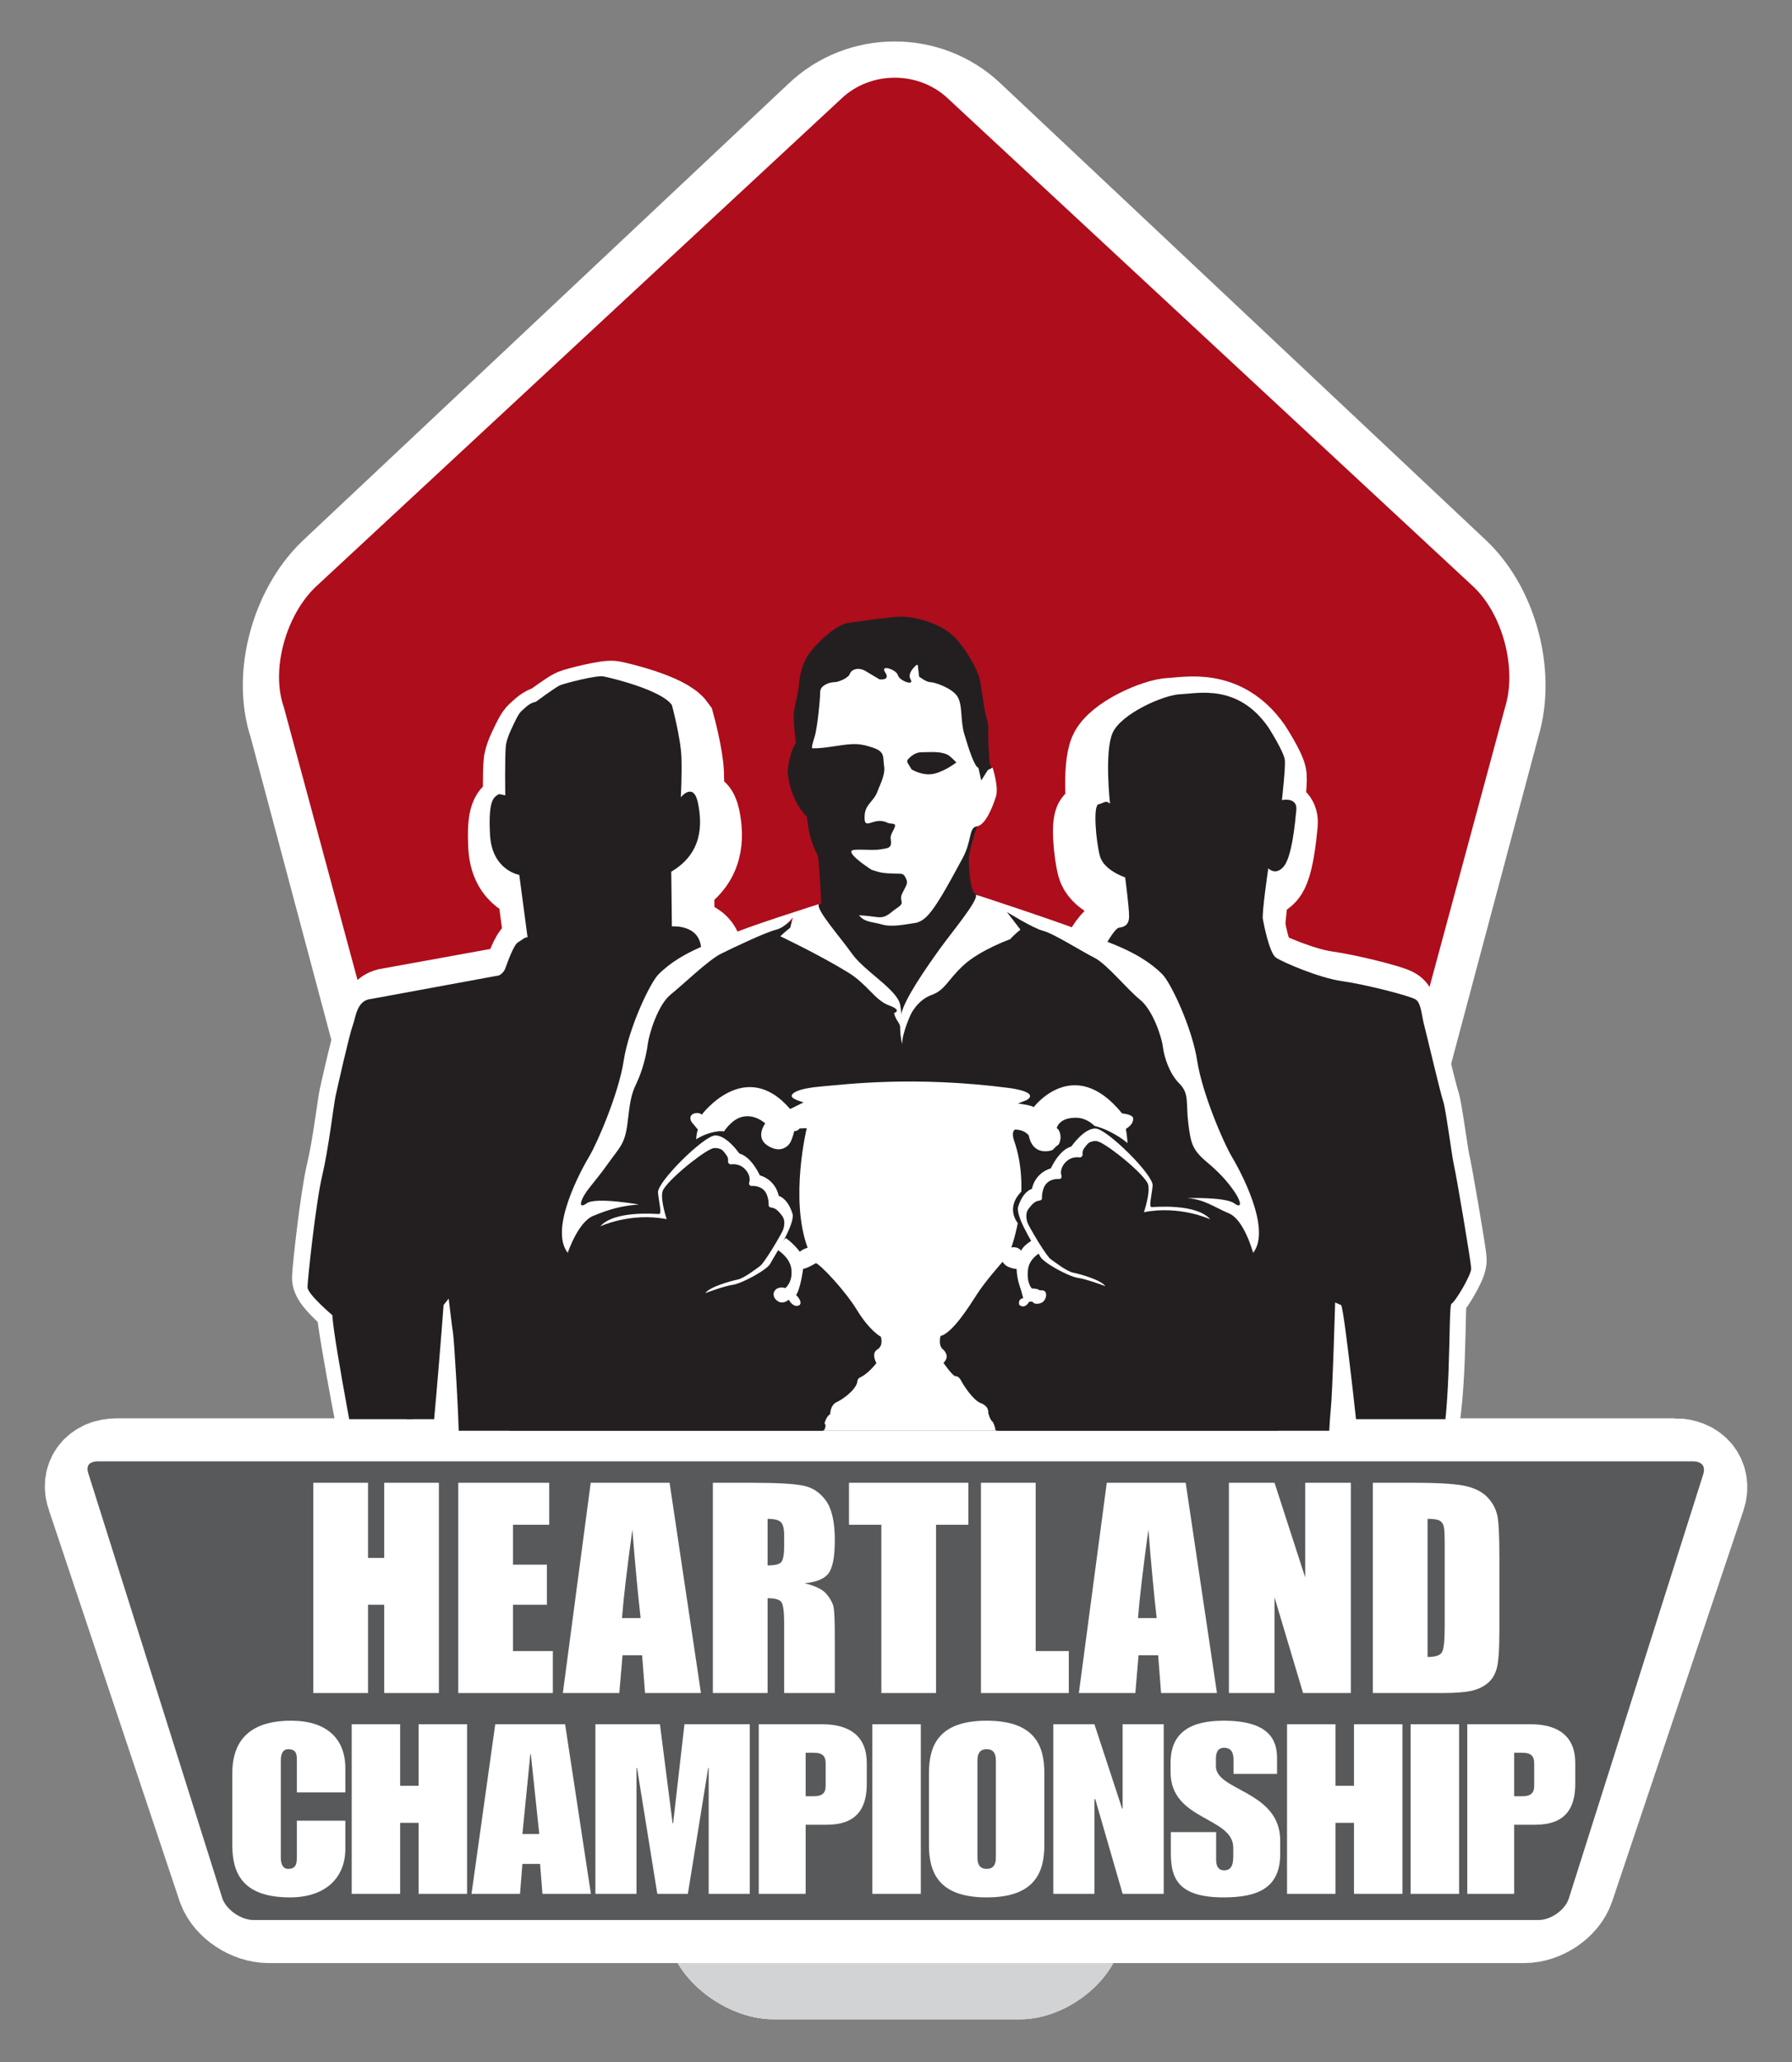<?xml version="1.0" encoding="UTF-8" standalone="no"?>
<!-- Created with Inkscape (http://www.inkscape.org/) -->
<!DOCTYPE svg PUBLIC "-//W3C//DTD SVG 1.1//EN" "http://www.w3.org/Graphics/SVG/1.1/DTD/svg11.dtd">
<svg
   xmlns:svg="http://www.w3.org/2000/svg"
   xmlns="http://www.w3.org/2000/svg"
   version="1.1"
   width="400"
   height="460"
   id="svg3676"
   xml:space="preserve"><rect width="100%" height="100%" fill="#808080" stroke="none"/><defs
     id="defs3680"><clipPath
       id="clipPath3900-7"><path
         d="m 102.908,730.852 0,-0.458 -35.506,0 0,0.458 -6.883,0 0,32.694 48.791,0 0,-32.694 -6.402,0"
         id="path3902-9" /></clipPath></defs><g
     transform="matrix(1.25,0,0,-1.25,-92.279,1262.523)"
     id="g3686"><g
       transform="matrix(4.509,0,0,4.509,-150.108,-2538.662)"
       id="g3984"><path
         d="m 73.711,726.084 c -2.775,0 -4.135,1.33 -4.67,2.837 l -8.134,30.1 c -0.535,1.507 0.096,3.663 1.252,4.767 l 20.822,19.326 c 1.156,1.104 3.054,1.11 4.217,0.014 l 20.818,-19.329 c 1.164,-1.096 1.728,-3.242 1.254,-4.768 l -8.137,-30.107 c -0.475,-1.527 -2.171,-2.779 -3.769,-2.783 l -23.653,-0.057"
         id="path3808"
         style="fill:white;fill-opacity:1;fill-rule:nonzero;stroke:none" /><path
         d="m 74.572,727.929 c -2.565,0 -3.822,1.245 -4.316,2.656 l -7.519,28.181 c -0.494,1.411 0.089,3.429 1.158,4.462 l 19.244,18.094 c 1.069,1.033 2.823,1.039 3.898,0.013 l 19.241,-18.096 c 1.077,-1.027 1.597,-3.035 1.159,-4.465 l -7.521,-28.186 c -0.438,-1.43 -2.006,-2.601 -3.483,-2.606 l -21.861,-0.053 z"
         id="path3810"
         style="fill:none;stroke:white;stroke-width:6.559;stroke-linecap:butt;stroke-linejoin:miter;stroke-miterlimit:4;stroke-opacity:1;stroke-dasharray:none" /><path
         d="m 73.711,726.084 c -2.776,0 -4.135,1.33 -4.67,2.837 l -8.134,30.1 c -0.535,1.507 0.096,3.663 1.252,4.767 l 20.822,19.326 c 1.156,1.104 3.054,1.11 4.217,0.014 l 20.818,-19.329 c 1.163,-1.096 1.728,-3.242 1.254,-4.768 l -8.137,-30.107 c -0.475,-1.527 -2.171,-2.779 -3.769,-2.783 l -23.653,-0.057"
         id="path3812"
         style="fill:#ae0d1c;fill-opacity:1;fill-rule:nonzero;stroke:none" /><path
         d="m 76.256,709.829 c 0.566,-1.502 2.381,-2.731 4.033,-2.731 l 9.776,0 c 1.652,0 3.42,1.245 3.929,2.766"
         id="path3842"
         style="fill:white;fill-opacity:1;fill-rule:nonzero;stroke:none" /><path
         d="m 76.258,709.829 c 0.566,-1.502 2.38,-2.731 4.033,-2.731 l 9.775,0 c 1.653,0 3.422,1.245 3.928,2.766"
         id="path3846"
         style="fill:#d1d3d4;fill-opacity:1;fill-rule:nonzero;stroke:none" /><path
         d="m 115.989,728.982 -61.7,0 c -0.716,0 -1.113,-0.512 -0.882,-1.137 l 5.178,-15.485 c 0.23,-0.625 1.005,-1.136 1.721,-1.136 l 49.714,0 c 0.716,0 1.476,0.515 1.688,1.146 l 5.196,15.464 c 0.213,0.631 -0.199,1.148 -0.915,1.148 z"
         id="path3848"
         style="fill:none;stroke:white;stroke-width:3.804;stroke-linecap:butt;stroke-linejoin:miter;stroke-miterlimit:4;stroke-opacity:1;stroke-dasharray:none" /><path
         d="m 117.013,730.053 -63.775,0 c -0.74,0 -1.15,-0.572 -0.912,-1.273 l 5.352,-17.352 c 0.238,-0.701 1.04,-1.273 1.779,-1.273 l 51.388,0 c 0.739,0 1.524,0.577 1.743,1.284 l 5.372,17.329 c 0.22,0.706 -0.206,1.285 -0.947,1.285"
         id="path3850"
         style="fill:#58595b;fill-opacity:1;fill-rule:nonzero;stroke:none" /><path
         d="m 116.709,729.739 -63.167,0 c -0.732,0 -1.139,-0.554 -0.903,-1.233 l 5.302,-16.804 c 0.235,-0.679 1.029,-1.233 1.762,-1.233 l 50.896,0 c 0.732,0 1.51,0.558 1.727,1.243 l 5.321,16.782 c 0.218,0.685 -0.205,1.245 -0.938,1.245 z"
         id="path3852"
         style="fill:none;stroke:white;stroke-width:1.116;stroke-linecap:butt;stroke-linejoin:miter;stroke-miterlimit:4;stroke-opacity:1;stroke-dasharray:none" /><path
         d="m 58.863,716.838 c 0,1.062 0.47,2.078 2.328,2.078 1.408,0 2.149,-0.706 2.149,-1.89 l 0,-0.949 -1.92,0 0,1.25 c 0,0.225 0,0.461 -0.345,0.461 -0.218,0 -0.291,-0.207 -0.291,-0.442 l 0,-3.854 c 0,-0.235 0.073,-0.441 0.291,-0.441 0.345,0 0.345,0.252 0.345,0.545 l 0,1.362 1.92,0 0,-1.109 c 0,-1.185 -0.825,-1.927 -2.191,-1.927 -1.931,0 -2.286,1.015 -2.286,2.078 l 0,2.838"
         id="path3854"
         style="fill:white;fill-opacity:1;fill-rule:nonzero;stroke:none" /><path
         d="m 63.591,718.775 1.919,0 0,-2.435 0.731,0 0,2.435 1.919,0 0,-6.712 -1.919,0 0,2.81 -0.731,0 0,-2.81 -1.919,0 0,6.712"
         id="path3856"
         style="fill:white;fill-opacity:1;fill-rule:nonzero;stroke:none" /><path
         d="m 69.277,718.775 2.766,0 1.022,-6.712 -1.919,0 -0.094,1.184 -0.7,0 -0.094,-1.184 -1.921,0 0.94,6.712 z m 1.743,-4.344 -0.334,3.16 -0.02,0 -0.314,-3.16 0.668,0"
         id="path3858"
         style="fill:white;fill-opacity:1;fill-rule:nonzero;stroke:none" /><path
         d="m 73.243,718.775 2.556,0 0.501,-3.92 0.021,0 0.449,3.92 2.587,0 0,-6.712 -1.628,0 0,4.982 -0.02,0 -0.804,-4.982 -1.21,0 -0.803,4.982 -0.022,0 0,-4.982 -1.627,0 0,6.712"
         id="path3860"
         style="fill:white;fill-opacity:1;fill-rule:nonzero;stroke:none" /><path
         d="m 79.712,718.775 2.515,0 c 1.106,0 1.763,-0.49 1.763,-1.532 l 0,-0.828 c 0,-0.968 -0.396,-1.617 -1.586,-1.617 l -0.834,0 0,-2.735 -1.858,0 0,6.712 z m 1.858,-2.849 0.333,0 c 0.334,0 0.459,0.141 0.459,0.404 l 0,0.913 c 0,0.263 -0.125,0.404 -0.459,0.404 l -0.333,0 0,-1.721"
         id="path3862"
         style="fill:white;fill-opacity:1;fill-rule:nonzero;stroke:none" /><path
         d="m 84.209,712.063 1.921,0 0,6.712 -1.921,0 0,-6.712 z"
         id="path3864"
         style="fill:white;fill-opacity:1;fill-rule:nonzero;stroke:none" /><path
         d="m 86.453,716.838 c 0,1.062 0.355,2.078 2.285,2.078 1.93,0 2.285,-1.016 2.285,-2.078 l 0,-2.838 c 0,-1.063 -0.355,-2.078 -2.285,-2.078 -1.93,0 -2.285,1.015 -2.285,2.078 l 0,2.838 z m 1.92,-3.346 c 0,-0.235 0.073,-0.441 0.365,-0.441 0.292,0 0.365,0.206 0.365,0.441 l 0,3.854 c 0,0.235 -0.073,0.442 -0.365,0.442 -0.292,0 -0.365,-0.207 -0.365,-0.442 l 0,-3.854"
         id="path3866"
         style="fill:white;fill-opacity:1;fill-rule:nonzero;stroke:none" /><path
         d="m 91.378,718.775 1.628,0 1.096,-3.337 0.021,0 0,3.337 1.627,0 0,-6.712 -1.627,0 -1.085,3.75 -0.032,0 0,-3.75 -1.628,0 0,6.712"
         id="path3868"
         style="fill:white;fill-opacity:1;fill-rule:nonzero;stroke:none" /><path
         d="m 96.032,714.507 1.794,0 0,-1.082 c 0,-0.215 0.052,-0.432 0.324,-0.432 0.345,0 0.355,0.348 0.355,0.611 l 0,0.283 c 0,1.231 -2.483,1.071 -2.483,2.989 l 0,0.376 c 0,1.222 0.824,1.664 2.097,1.664 1.795,0 2.119,-0.752 2.119,-1.477 l 0,-0.629 -1.723,0 0,0.555 c 0,0.423 -0.208,0.479 -0.375,0.479 -0.188,0 -0.323,-0.104 -0.323,-0.441 l 0,-0.292 c 0,-0.977 2.547,-0.968 2.547,-2.941 l 0,-0.528 c 0,-1.364 -0.91,-1.72 -2.245,-1.72 -1.826,0 -2.087,0.79 -2.087,1.747 l 0,0.838"
         id="path3870"
         style="fill:white;fill-opacity:1;fill-rule:nonzero;stroke:none" /><path
         d="m 100.634,718.775 1.92,0 0,-2.435 0.731,0 0,2.435 1.919,0 0,-6.712 -1.919,0 0,2.81 -0.731,0 0,-2.81 -1.92,0 0,6.712"
         id="path3872"
         style="fill:white;fill-opacity:1;fill-rule:nonzero;stroke:none" /><path
         d="m 105.528,712.063 1.92,0 0,6.712 -1.92,0 0,-6.712 z"
         id="path3874"
         style="fill:white;fill-opacity:1;fill-rule:nonzero;stroke:none" /><path
         d="m 107.772,718.775 2.514,0 c 1.107,0 1.763,-0.49 1.763,-1.532 l 0,-0.828 c 0,-0.968 -0.396,-1.617 -1.585,-1.617 l -0.835,0 0,-2.735 -1.857,0 0,6.712 z m 1.857,-2.849 0.334,0 c 0.333,0 0.459,0.141 0.459,0.404 l 0,0.913 c 0,0.263 -0.126,0.404 -0.459,0.404 l -0.334,0 0,-1.721"
         id="path3876"
         style="fill:white;fill-opacity:1;fill-rule:nonzero;stroke:none" /><path
         d="m 67.045,728.333 0,-8.322 -2.166,0 0,3.494 -0.641,0 0,-3.494 -2.167,0 0,8.322 2.167,0 0,-2.975 0.641,0 0,2.975 2.166,0"
         id="path3878"
         style="fill:white;fill-opacity:1;fill-rule:nonzero;stroke:none" /><path
         d="m 67.812,728.333 3.602,0 0,-1.662 -1.435,0 0,-1.579 1.343,0 0,-1.587 -1.343,0 0,-1.832 1.579,0 0,-1.662 -3.746,0 0,8.322"
         id="path3880"
         style="fill:white;fill-opacity:1;fill-rule:nonzero;stroke:none" /><path
         d="m 76.181,728.333 1.242,-8.322 -2.214,0 -0.116,1.495 -0.775,0 -0.128,-1.495 -2.236,0 1.103,8.322 3.124,0 z m -1.147,-5.355 c -0.108,0.945 -0.217,2.113 -0.327,3.502 -0.218,-1.595 -0.356,-2.764 -0.411,-3.502 l 0.738,0"
         id="path3882"
         style="fill:white;fill-opacity:1;fill-rule:nonzero;stroke:none" /><path
         d="m 77.895,728.333 1.531,0 c 1.02,0 1.711,-0.039 2.072,-0.119 0.362,-0.078 0.657,-0.279 0.884,-0.602 0.228,-0.324 0.342,-0.841 0.342,-1.55 0,-0.647 -0.08,-1.083 -0.242,-1.305 -0.161,-0.223 -0.478,-0.356 -0.951,-0.401 0.428,-0.106 0.717,-0.248 0.864,-0.426 0.148,-0.178 0.239,-0.344 0.275,-0.492 0.036,-0.15 0.054,-0.559 0.054,-1.231 l 0,-2.196 -2.006,0 0,2.766 c 0,0.445 -0.035,0.722 -0.106,0.828 -0.07,0.106 -0.253,0.159 -0.55,0.159 l 0,-3.753 -2.167,0 0,8.322 z m 2.167,-1.427 0,-1.845 c 0.241,0 0.412,0.033 0.509,0.1 0.097,0.067 0.147,0.283 0.147,0.647 l 0,0.458 c 0,0.264 -0.047,0.436 -0.142,0.518 -0.093,0.082 -0.265,0.122 -0.514,0.122"
         id="path3884"
         style="fill:white;fill-opacity:1;fill-rule:nonzero;stroke:none" /><path
         d="m 88.015,728.333 0,-1.662 -1.282,0 0,-6.66 -2.165,0 0,6.66 -1.282,0 0,1.662 4.729,0"
         id="path3886"
         style="fill:white;fill-opacity:1;fill-rule:nonzero;stroke:none" /><path
         d="m 90.679,728.333 0,-6.66 1.312,0 0,-1.662 -3.479,0 0,8.322 2.167,0"
         id="path3888"
         style="fill:white;fill-opacity:1;fill-rule:nonzero;stroke:none" /><path
         d="m 96.62,728.333 1.239,-8.322 -2.213,0 -0.116,1.495 -0.777,0 -0.126,-1.495 -2.237,0 1.105,8.322 3.125,0 z m -1.149,-5.355 c -0.107,0.945 -0.218,2.113 -0.328,3.502 -0.218,-1.595 -0.355,-2.764 -0.411,-3.502 l 0.739,0"
         id="path3890"
         style="fill:white;fill-opacity:1;fill-rule:nonzero;stroke:none" /><path
         d="m 103.161,728.333 0,-8.322 -1.892,0 -1.13,3.783 0,-3.783 -1.807,0 0,8.322 1.807,0 1.214,-3.748 0,3.748 1.808,0"
         id="path3892"
         style="fill:white;fill-opacity:1;fill-rule:nonzero;stroke:none" /><path
         d="m 104.033,728.333 1.618,0 c 1.046,0 1.753,-0.048 2.12,-0.144 0.37,-0.095 0.649,-0.254 0.841,-0.473 0.192,-0.219 0.311,-0.463 0.361,-0.731 0.047,-0.27 0.071,-0.799 0.071,-1.587 l 0,-2.915 c 0,-0.746 -0.035,-1.246 -0.105,-1.498 -0.07,-0.252 -0.193,-0.449 -0.368,-0.591 -0.174,-0.142 -0.391,-0.242 -0.646,-0.298 -0.258,-0.057 -0.646,-0.085 -1.163,-0.085 l -2.729,0 0,8.322 z m 2.166,-1.427 0,-5.468 c 0.31,0 0.5,0.062 0.571,0.187 0.073,0.124 0.108,0.465 0.108,1.02 l 0,3.229 c 0,0.377 -0.011,0.619 -0.035,0.725 -0.025,0.107 -0.078,0.183 -0.164,0.234 -0.085,0.049 -0.246,0.073 -0.48,0.073"
         id="path3894"
         style="fill:white;fill-opacity:1;fill-rule:nonzero;stroke:none" /><g
         id="g3896"><g
           clip-path="url(#clipPath3900-7)"
           id="g3898"><path
             d="m 91.584,745.978 c 0.686,-0.151 1.712,3.695 1.812,3.544 0,0 0.403,0.756 0.58,0.781 0.176,0.025 0.403,0.075 0.403,0.453 0,0.378 -0.157,1.54 -0.157,1.54 0,0 -0.851,0.273 -1.002,0.853 -0.151,0.579 -0.277,1.989 -0.05,2.039 0.226,0.051 0.277,0.176 0.453,0.025 0,0 -0.227,2.04 0.101,2.796 0.328,0.755 2.015,1.511 2.694,1.536 0.681,0.025 2.267,0.428 3.476,-1.31 0,0 0.629,-0.982 0.655,-1.309 0.025,-0.327 -0.118,-1.573 -0.118,-1.573 0,0 0.621,0.138 0.571,-0.391 -0.05,-0.529 -0.176,-1.864 -0.503,-2.242 -0.328,-0.377 -0.608,-0.065 -0.608,-0.065 0,0 -0.257,-1.759 -0.215,-2.005 0.042,-0.247 0.265,-1.356 0.519,-1.531 0.253,-0.176 1.714,-0.806 2.62,-0.932 0.906,-0.125 2.71,-0.584 2.921,-0.73 0.212,-0.146 0.227,-0.629 0.328,-1.007 0.1,-0.378 0.655,-2.745 0.756,-3.022 0.1,-0.277 0.352,-2.242 0.428,-2.544 0.076,-0.302 0.679,-3.828 0.679,-4.079 0,-0.252 -0.629,-1.31 -0.78,-1.385 -0.151,-0.076 0.05,-4.886 -0.629,-6.498 l -2.922,-0.176 c 0,0 -0.687,6.517 -0.822,6.62 l -0.235,0.103 c 0,0 -0.101,-3.575 -0.177,-4.28 -0.075,-0.706 -0.152,-3.072 -0.152,-3.324 0,-0.253 -0.089,-0.573 -0.089,-0.573 l -34.033,0.094 c 0,0 -0.252,1.838 -0.252,2.67 0,0.831 -0.184,3.897 -0.23,4.189 -0.047,0.293 -0.173,1.376 -0.173,1.376 l -0.202,-0.252 c 0,0 -0.503,-6.673 -0.68,-7.051 l -2.568,-0.051 c 0,0 -1.108,5.666 -1.158,6.699 0,0 -0.983,0.831 -0.983,1.108 0,0.277 0.328,3.35 0.58,4.407 0.252,1.057 0.453,2.796 0.529,3.149 0.075,0.352 0.554,2.467 0.679,2.795 0.126,0.327 0.152,1.007 0.731,1.058 l 5.061,0.931 c 0,0 0.177,0.076 0.252,0.277 0.076,0.201 0.327,0.932 0.504,1.033 0.176,0.1 0.252,0.201 0.378,0.201 l -0.328,2.468 c 0,0 -1.082,0.176 -1.158,1.587 -0.076,1.41 0.151,1.485 0.352,1.611 0,0 0.152,-0.025 0.252,-0.05 0,0 -0.025,1.586 0.025,1.989 0,0 0.026,0.227 0.202,0.605 0.176,0.377 0.302,0.654 0.428,0.755 0.126,0.101 0.277,0.302 0.554,0.353 0,0 0.781,0.579 0.957,0.654 0.176,0.076 1.435,0.403 1.713,0.353 0.277,-0.05 2.291,-0.529 2.719,-1.133 0,0 0.353,-1.31 0.378,-2.065 0.025,-0.756 -0.025,-1.587 -0.025,-1.587 0,0 0.504,0.63 0.68,-0.226 0.176,-0.857 0.176,-1.99 -1.058,-2.72 l 0.025,-2.166 c 0,0 1.083,0.101 1.159,-0.856 l 1.078,-1.727"
             id="path3904"
             style="fill:#231f20;fill-opacity:1;fill-rule:nonzero;stroke:none" /><path
             d="m 91.354,745.873 c 0.664,-0.144 1.654,3.518 1.751,3.375 0,0 0.389,0.719 0.56,0.743 0.17,0.024 0.389,0.072 0.389,0.431 0,0.36 -0.152,1.466 -0.152,1.466 0,0 -0.821,0.26 -0.967,0.812 -0.146,0.551 -0.268,1.894 -0.048,1.942 0.218,0.048 0.267,0.168 0.437,0.024 0,0 -0.219,1.942 0.097,2.661 0.317,0.72 1.947,1.439 2.603,1.463 0.657,0.024 2.188,0.408 3.356,-1.247 0,0 0.608,-0.935 0.632,-1.246 0.025,-0.312 -0.114,-1.498 -0.114,-1.498 0,0 0.601,0.131 0.552,-0.373 -0.048,-0.503 -0.17,-1.774 -0.486,-2.134 -0.317,-0.359 -0.587,-0.061 -0.587,-0.061 0,0 -0.248,-1.675 -0.207,-1.91 0.04,-0.234 0.256,-1.291 0.5,-1.458 0.245,-0.167 1.656,-0.766 2.531,-0.886 0.876,-0.12 2.617,-0.556 2.821,-0.696 0.205,-0.139 0.219,-0.599 0.317,-0.959 0.097,-0.359 0.632,-2.613 0.729,-2.877 0.098,-0.263 0.341,-2.134 0.414,-2.422 0.073,-0.287 0.656,-3.644 0.656,-3.883 0,-0.24 -0.607,-1.247 -0.754,-1.319 -0.146,-0.072 0.049,-4.651 -0.607,-6.186 l -2.822,-0.168 c 0,0 -0.663,6.205 -0.793,6.303 l -0.228,0.098 c 0,0 -0.097,-3.404 -0.171,-4.075 -0.072,-0.672 -0.146,-2.925 -0.146,-3.165 0,-0.241 -0.087,-0.545 -0.087,-0.545 l -32.867,0.089 c 0,0 -0.243,1.75 -0.243,2.542 0,0.791 -0.178,3.71 -0.223,3.989 -0.045,0.278 -0.166,1.309 -0.166,1.309 l -0.195,-0.239 c 0,0 -0.487,-6.354 -0.657,-6.714 l -2.48,-0.048 c 0,0 -1.07,5.395 -1.119,6.378 0,0 -0.949,0.791 -0.949,1.055 0,0.264 0.317,3.189 0.56,4.196 0.243,1.006 0.438,2.661 0.511,2.997 0.073,0.336 0.535,2.35 0.656,2.661 0.122,0.312 0.146,0.96 0.705,1.008 l 4.889,0.887 c 0,0 0.17,0.071 0.243,0.263 0.073,0.192 0.316,0.887 0.486,0.984 0.171,0.095 0.244,0.191 0.365,0.191 l -0.316,2.35 c 0,0 -1.045,0.167 -1.118,1.51 -0.073,1.343 0.145,1.415 0.34,1.535 0,0 0.146,-0.024 0.243,-0.048 0,0 -0.024,1.51 0.024,1.894 0,0 0.025,0.216 0.195,0.575 0.17,0.36 0.292,0.624 0.413,0.719 0.122,0.097 0.268,0.288 0.536,0.336 0,0 0.754,0.552 0.924,0.624 0.17,0.072 1.386,0.383 1.654,0.336 0.267,-0.049 2.213,-0.504 2.626,-1.08 0,0 0.341,-1.246 0.365,-1.966 0.024,-0.719 -0.024,-1.51 -0.024,-1.51 0,0 0.486,0.599 0.656,-0.216 0.171,-0.815 0.171,-1.894 -1.021,-2.59 l 0.024,-2.061 c 0,0 1.046,0.095 1.119,-0.815 l 1.042,-1.644"
             id="path3906"
             style="fill:none;stroke:white;stroke-width:2.805;stroke-linecap:butt;stroke-linejoin:miter;stroke-miterlimit:4;stroke-opacity:1;stroke-dasharray:none" /><path
             d="m 64.361,747.483 5.061,0.931 c 0,0 0.177,0.076 0.252,0.277 0.076,0.201 0.327,0.932 0.504,1.033 0.176,0.1 0.252,0.201 0.378,0.201 l -0.328,2.468 c 0,0 -1.082,0.176 -1.158,1.587 -0.076,1.41 0.151,1.485 0.352,1.611 0,0 0.152,-0.025 0.252,-0.05 0,0 -0.025,1.586 0.025,1.989 0,0 0.026,0.227 0.202,0.605 0.176,0.377 0.302,0.654 0.428,0.755 0.126,0.101 0.277,0.302 0.554,0.353 0,0 0.781,0.579 0.957,0.654 0.176,0.076 1.435,0.403 1.713,0.353 0.277,-0.05 2.291,-0.529 2.719,-1.133 0,0 0.353,-1.31 0.378,-2.065 0.025,-0.756 -0.025,-1.587 -0.025,-1.587 0,0 0.504,0.63 0.68,-0.226 0.176,-0.857 0.176,-1.99 -1.058,-2.72 l 0.025,-2.166 c 0,0 1.083,0.101 1.159,-0.856 l 0.327,-0.428 c 0,0 1.36,0.68 1.763,0.856 0.403,0.176 1.36,0.478 1.536,0.68 0.176,0.201 1.058,0.63 1.133,0.655 0,0 -0.091,1.726 -0.134,1.87 -0.042,0.144 -0.326,0.482 -0.436,1.56 0,0 -0.663,0.599 -0.764,1.783 0,0 0.05,0.733 0.327,1.147 0,0 -0.126,0.943 -0.076,1.245 0.051,0.302 0.202,0.932 0.202,1.083 0,0.151 0.076,0.655 0.302,1.058 0.227,0.402 1.108,1.284 1.637,1.359 0.529,0.076 1.788,0.252 2.141,0.252 0.352,0 1.535,-0.201 2.14,-0.881 0.604,-0.68 0.856,-1.36 0.906,-1.486 0.051,-0.126 0.355,-1.996 0.417,-3.441 0,0 0.214,-0.362 0.138,-0.916 -0.076,-0.554 -0.176,-0.881 -0.252,-1.057 -0.075,-0.177 -0.385,-0.52 -0.385,-0.52 0,0 -0.345,-1.067 -0.32,-1.319 0,0 0,-1.057 0.227,-1.335 0,0 1.402,-0.604 2.089,-0.755 0.688,-0.151 2.947,-1.234 3.047,-1.385 0,0 0.403,0.756 0.58,0.781 0.176,0.025 0.403,0.075 0.403,0.453 0,0.378 -0.157,1.54 -0.157,1.54 0,0 -0.851,0.273 -1.002,0.853 -0.151,0.579 -0.277,1.989 -0.05,2.039 0.226,0.051 0.277,0.176 0.453,0.025 0,0 -0.227,2.04 0.101,2.796 0.328,0.755 2.015,1.511 2.694,1.536 0.681,0.025 2.267,0.428 3.476,-1.31 0,0 0.629,-0.982 0.655,-1.309 0.025,-0.327 -0.118,-1.573 -0.118,-1.573 0,0 0.621,0.138 0.571,-0.391 -0.05,-0.529 -0.176,-1.864 -0.503,-2.242 -0.328,-0.377 -0.608,-0.065 -0.608,-0.065 0,0 -0.257,-1.759 -0.215,-2.005 0.042,-0.247 0.265,-1.356 0.519,-1.531 0.253,-0.176 1.714,-0.806 2.62,-0.932 0.906,-0.125 2.71,-0.584 2.921,-0.73 0.212,-0.146 0.227,-0.629 0.328,-1.007 0.1,-0.378 0.655,-2.745 0.756,-3.022 0.1,-0.277 0.352,-2.242 0.428,-2.544 0.076,-0.302 0.679,-3.828 0.679,-4.079 0,-0.252 -0.629,-1.31 -0.78,-1.385 -0.151,-0.076 0.05,-4.886 -0.629,-6.498 l -2.922,-0.176 c 0,0 -0.687,6.517 -0.822,6.62 l -0.235,0.103 c 0,0 -0.101,-3.575 -0.177,-4.28 -0.075,-0.706 -0.152,-3.072 -0.152,-3.324 0,-0.253 -0.089,-0.573 -0.089,-0.573 l -34.033,0.094 c 0,0 -0.252,1.838 -0.252,2.67 0,0.831 -0.184,3.897 -0.23,4.189 -0.047,0.293 -0.173,1.376 -0.173,1.376 l -0.202,-0.252 c 0,0 -0.503,-6.673 -0.68,-7.051 l -2.568,-0.051 c 0,0 -1.108,5.666 -1.158,6.699 0,0 -0.983,0.831 -0.983,1.108 0,0.277 0.328,3.35 0.58,4.407 0.252,1.057 0.453,2.796 0.529,3.149 0.075,0.352 0.554,2.467 0.679,2.795 0.126,0.327 0.152,1.007 0.731,1.058"
             id="path3908"
             style="fill:#231f20;fill-opacity:1;fill-rule:nonzero;stroke:none" /><path
             d="m 81.569,759.07 0.735,1.525 1.356,0.17 1.582,0.056 2.433,-0.395 0.734,-2.713 0.358,-1.179 0.206,0.105 c 0,0 0.252,-0.762 0.133,-1.145 -0.12,-0.382 -0.408,-1.129 -0.75,-1.178 -0.344,-0.051 -0.183,-0.552 -0.579,-1.278 -0.229,-0.421 -0.61,-1.135 -0.894,-1.587 -0.282,-0.452 -0.582,-0.904 -0.979,-0.961 -0.396,-0.056 -0.913,-0.174 -1.308,-0.06 -0.397,0.112 -0.688,0.082 -0.914,0.365 0,0 0.298,-0.013 0.694,-0.07 0.396,-0.056 0.495,0.146 0.834,0.372 0.338,0.226 0.023,0.242 0.193,0.58 0.169,0.34 0.227,0.385 0.144,0.565 -0.1,0.219 -0.145,0.196 -0.409,0.201 -0.511,0.012 -0.618,0.038 -0.956,0.151 0,0 -0.873,0.552 -0.8,0.742 0.044,0.115 0.788,0.008 1.127,0.064 0.339,0.057 0.494,0.035 0.428,0.429 -0.033,0.199 0.241,0.458 0.158,0.561 -0.034,0.042 -0.19,0.02 -0.303,0.074 -0.552,0.266 -0.938,-0.412 -0.884,0.308 0.033,0.43 0.372,0.528 0.52,0.958 0.076,0.22 0.307,0.626 0.249,0.966 -0.056,0.339 0.063,0.564 -0.445,0.734 -0.509,0.169 -0.718,0.182 -1.523,0.055 -0.673,-0.107 -0.884,-0.078 -0.884,-0.078 l -0.256,1.663"
             id="path3910"
             style="fill:white;fill-opacity:1;fill-rule:nonzero;stroke:none" /><path
             d="m 85.598,756.935 c 0,0 0.223,0.312 0.562,0.312 0.34,0 0.709,0.046 1.01,-0.088 0.131,-0.058 0.367,-0.315 0.367,-0.315 0,0 -0.417,-0.331 -0.868,-0.444 -0.453,-0.113 -0.905,0.169 -0.905,0.169 l -0.17,0.283"
             id="path3912"
             style="fill:#231f20;fill-opacity:1;fill-rule:nonzero;stroke:none" /><path
             d="m 88.412,756.63 c -0.168,0.056 -0.391,0.778 -0.559,1.334 -0.167,0.556 -0.056,1.167 -0.28,1.5 -0.224,0.334 -0.895,0.557 -1.063,0.557 -0.168,0 -0.448,0.222 -0.448,0.222 l -0.056,0.499 c 0,0 -0.447,-0.332 -0.28,-0.611 0.169,-0.278 -0.448,-0.056 -0.503,0.167 -0.056,0.222 -0.727,0.444 -0.504,0.111 0.224,-0.334 -0.223,-0.278 -0.223,-0.278 0,0 -0.28,0.167 -0.56,0.333 -0.28,0.168 -0.559,0.056 -0.615,-0.111 -0.056,-0.166 -0.448,-0.332 -0.616,-0.332 -0.168,0 -0.56,-0.112 -0.56,-0.39 0,-0.278 -0.112,-1.444 -0.223,-1.777 -0.112,-0.335 -0.336,-1.39 -0.336,-1.39 0,0 -0.236,0.869 -0.279,1 -0.045,0.131 -0.169,1.889 0.054,2.334 0.225,0.445 0.669,1.814 0.84,1.889 0.172,0.075 1.455,0.723 2.015,0.723 0.56,0 1.958,-0.223 2.35,-0.278 0.391,-0.056 1.51,-1.167 1.623,-1.5 0.111,-0.334 0.615,-2.167 0.615,-2.39 0,-0.222 0,-1.668 0,-1.668 l -0.28,-0.444 -0.112,0.5"
             id="path3914"
             style="fill:#231f20;fill-opacity:1;fill-rule:nonzero;stroke:none" /><path
             d="m 89.081,730.414 c 0,0 0.12,-0.01 0.203,-0.094 -0.144,-0.26 -1.111,-0.394 -3.748,-0.381 -3.414,0.017 -3.423,0.334 -3.378,0.408 l 0.148,0.079 c 0,0 0.105,0.165 0.011,0.259 0,0 0.07,0.282 0.224,0.363 0,0 0,0.353 0.245,0.471 0.248,0.116 0.718,0.445 0.823,0.774 0,0 0,0.164 0.117,0.211 0.119,0.048 0.365,0.211 0.646,0.565 0,0 -0.223,0.387 0.035,0.539 0.259,0.153 0.141,0.504 0.141,0.504 0,0 -0.434,0.225 -0.939,1.047 -0.504,0.821 -1.456,1.808 -1.633,1.867 0,0 -0.375,-0.223 -0.505,-0.223 0,0 -0.117,-0.846 -0.281,-1.034 0,0 0.27,-0.258 0.141,-0.399 0,0 -0.212,-0.164 -0.434,0.211 0,0 -0.236,-0.235 -0.481,-0.023 -0.247,0.211 -0.083,0.599 0.351,0.481 0,0 0.306,0.236 0.235,0.764 -0.07,0.528 -0.693,0.88 -0.963,0.951 0,0 -0.211,0.011 -0.152,0.34 0,0 -0.059,0.541 -0.599,0.892 -0.54,0.353 -1.784,0.998 -1.973,1.985 -0.188,0.987 -0.011,1.339 -0.011,1.339 l -0.247,0.294 c 0,0 -0.168,0.248 0.098,0.348 0,0 0.21,0.061 0.298,-0.052 0,0 1.716,2.303 3.503,0.226 l 0.533,0.263 c 0,0 -0.463,0.123 -0.472,0.246 -0.009,0.122 0.245,0.307 1.182,0.385 0.938,0.079 3.652,0.429 7.436,-0.062 0,0 1.226,-0.149 0.682,-0.481 l -0.341,-0.132 c 0,0 0.569,-0.07 0.622,-0.148 0,0 1.595,2.111 3.503,-0.245 0,0 0.429,-0.036 0.439,-0.193 0.008,-0.158 -0.08,-0.289 -0.29,-0.421 0,0 0.272,-1.305 -0.244,-1.91 -0.519,-0.603 -1.918,-1.558 -2.015,-1.629 -0.098,-0.07 -0.516,-0.315 -0.457,-0.849 0,0 0.036,-0.394 -0.34,-0.341 0,0 -0.735,-0.245 -0.814,-0.806 -0.08,-0.56 0.148,-0.78 0.148,-0.78 0,0 0.219,0 0.271,-0.051 0.053,-0.054 0.228,0.034 0.281,-0.124 0.051,-0.156 -0.053,-0.297 -0.106,-0.35 -0.052,-0.053 -0.322,-0.157 -0.429,0.008 l -0.123,-0.008 c 0,0 -0.166,-0.316 -0.394,-0.122 0,0 -0.069,0.235 0.158,0.262 0,0 -0.052,0.192 -0.078,0.289 -0.026,0.096 -0.176,0.446 -0.183,0.867 0,0 -0.431,0.027 -0.553,0.289 0,0 -0.689,-0.771 -1.03,-1.306 -0.341,-0.534 -0.967,-1.514 -1.432,-1.637 0,0 -0.103,-0.385 0.106,-0.534 0,0 0.304,-0.256 0.01,-0.526 0,0 0.317,-0.458 0.458,-0.528 0,0 0.129,0.035 0.235,-0.165 0.105,-0.199 0.458,-0.752 0.763,-0.893 0,0 0.34,-0.093 0.318,-0.386 0,0 0.058,-0.282 0.187,-0.376 0,0 0.106,-0.212 0.094,-0.318 z m -7.738,7.058 c 0.047,0.082 0.305,0.165 0.305,0.165 -0.716,1.937 -0.035,4.732 -0.035,4.732 l -0.282,-0.011 c -0.082,-0.118 -0.212,-0.107 -0.212,-0.107 0,0 -0.07,-0.293 -0.163,-0.458 -0.095,-0.164 -0.411,-0.434 -0.905,-0.106 -0.492,0.33 -0.082,0.87 -0.082,0.87 0,0 -0.67,0.634 -1.35,0.011 -0.68,-0.622 -0.506,-1.268 -0.317,-1.679 0.187,-0.411 1.151,-1.115 1.49,-1.409 0.341,-0.293 0.611,-1.092 0.635,-1.233 0.023,-0.142 0.153,-0.128 0.153,-0.128 0.376,-0.13 0.763,-0.647 0.763,-0.647 z m 12.072,3.816 c 0.117,0.623 -0.387,1.468 -1.105,1.492 -0.716,0.023 -0.797,-0.411 -0.797,-0.411 0.152,-0.082 0.152,-0.364 0.152,-0.364 0,0 0.012,-0.541 -0.588,-0.552 -0.597,-0.012 -0.668,0.622 -0.668,0.622 -0.201,0.259 -0.552,0.236 -0.552,0.236 -0.155,-0.095 -0.036,-0.424 -0.036,-0.424 0.717,-2.043 -0.105,-4.239 -0.105,-4.239 0.28,0.046 0.386,-0.128 0.386,-0.128 0.189,0.387 0.94,0.644 0.94,0.644 -0.105,0.799 0.705,1.398 1.163,1.68 0.458,0.282 1.091,0.823 1.21,1.444"
             id="path3916"
             style="fill:white;fill-opacity:1;fill-rule:nonzero;stroke:none" /><path
             d="m 72.298,738.064 c -0.062,-0.623 0.935,-2.369 1.621,-2.743 0.686,-0.373 2.868,-0.373 3.242,-0.063 0.374,0.313 0.685,0.812 0.997,0.998 0.312,0.188 0.748,0.188 1.186,0.374 0.436,0.188 0.871,0.562 1.059,0.874 0.111,0.184 0.255,0.41 0.569,0.724 0.187,0.187 0.615,1.271 -0.257,1.707 0,0 -0.188,0.748 -0.749,0.811 0,0 -0.311,0.81 -0.872,0.81 0,0 -0.306,0.773 -0.998,0.686 -1.375,-0.174 -2.12,-1.684 -2.12,-2.182 0,-0.499 0.312,-0.499 0.187,-0.811 0,0 -1.932,-0.124 -2.369,-0.187"
             id="path3918"
             style="fill:#231f20;fill-opacity:1;fill-rule:nonzero;stroke:none" /><path
             d="m 81.058,738.946 c 0,0 -0.145,0.6 -0.556,0.745 0,0 -0.092,0.609 -0.748,0.812 0,0 -0.327,0.735 -0.81,0.861 0,0 -0.509,0.74 -0.967,0.715 -0.458,-0.027 -2.293,-1.844 -2.255,-2.26 0.039,-0.415 0.166,-0.849 0.039,-0.849 -0.128,0 -1.763,0.151 -2.323,-0.486 0,0 1.203,0.564 2.628,0.283 0,0 -0.262,0.777 -0.161,1.105 0.121,0.395 1.817,1.774 2.098,1.723 0.279,-0.052 0.738,-0.205 0.84,-0.409 0,0 0.865,-0.585 0.84,-0.915 0,0 0.611,-0.408 0.764,-0.816 0.128,-0.025 0.483,-0.585 0.306,-0.968 -0.178,-0.381 -0.815,-1.451 -0.994,-1.578 -0.178,-0.129 -0.636,-0.485 -0.892,-0.536 -0.253,-0.051 -1.094,-0.28 -1.272,-0.534 0,0 0.738,0.28 1.094,0.331 0.356,0.051 1.374,0.598 1.488,0.848 0.117,0.246 0.931,1.444 0.881,1.928"
             id="path3920"
             style="fill:white;fill-opacity:1;fill-rule:nonzero;stroke:none" /><path
             d="m 80.578,738.113 c 0,0 0.281,0.48 0.066,0.777 -0.223,0.308 -0.341,0.32 -0.44,0.337 0,0 -0.115,0.012 -0.099,0.113 0,0 0.01,0.377 -0.189,0.575 -0.198,0.199 -0.483,0.165 -0.483,0.165 0,0 -0.123,0 -0.104,0.121 0,0 0.108,0.243 -0.14,0.524 -0.248,0.281 -0.58,0.21 -0.58,0.21 0,0 -0.125,0.004 -0.113,0.141 0.011,0.116 -0.018,0.178 -0.166,0.36 -0.149,0.182 -0.364,0.182 -0.612,0.083 -0.248,-0.099 -0.463,-0.331 -0.562,-0.414 -0.099,-0.082 0.413,0.661 0.413,0.661 l 0.579,0.166 0.876,-0.628 0.595,-0.711 0.512,-0.595 0.563,-0.695 0.215,-0.743 -0.215,-0.298 -0.116,-0.149"
             id="path3922"
             style="fill:white;fill-opacity:1;fill-rule:nonzero;stroke:none" /><path
             d="m 85.357,746.074 c 0,0 0.075,0.587 -0.047,1.186 -0.122,0.599 -1.399,1.306 -1.903,2.011 -0.503,0.705 -1.431,1.742 -1.316,1.964 0,0 -3.042,-0.957 -3.496,-1.209 -0.453,-0.252 -1.871,-0.587 -2.85,-1.566 -0.337,-0.336 -1.179,-2.111 -1.381,-3.421 -0.2,-1.309 -1.057,-3.273 -1.359,-3.777 -0.302,-0.504 -1.612,-2.871 -0.857,-3.828 0,0 0.399,1.209 1.003,1.461 0.605,0.251 1.109,0.403 1.814,0.452 0,0 -1.708,0.303 -2.061,0.051 -0.353,-0.252 -0.252,0.101 -0.05,0.403 0.201,0.302 0.445,0.543 0.902,1.184 0.449,0.629 0.655,0.755 0.755,1.561 0.101,0.806 0.122,1.108 0.353,1.587 0.248,0.513 0.402,1.159 0.453,1.561 0.05,0.403 0.403,1.561 0.907,1.964 0.503,0.404 1.485,1.36 1.989,1.612 0.504,0.252 1.764,0.847 2.167,0.948 0.403,0.1 0.682,0.494 0.682,0.494 l -0.104,-0.409 c 0,0 -0.24,-0.189 -0.391,-0.34 0,0 1.501,-0.707 2.684,-1.431 0.76,-0.465 1.064,-1.102 1.618,-1.303 0.554,-0.202 0.204,-0.301 0.204,-0.301 0.071,-0.374 0.284,-0.327 0.284,-0.854"
             id="path3924"
             style="fill:white;fill-opacity:1;fill-rule:nonzero;stroke:none" /><path
             d="m 98.736,738.339 c 0.062,-0.622 -0.935,-2.368 -1.621,-2.741 -0.686,-0.375 -2.869,-0.375 -3.241,-0.064 -0.376,0.312 -0.686,0.812 -0.999,0.998 -0.312,0.187 -0.746,0.187 -1.185,0.374 -0.436,0.187 -0.871,0.562 -1.059,0.874 -0.111,0.184 -0.255,0.41 -0.57,0.724 -0.187,0.187 -0.642,0.831 0.266,1.549 0,0 0.179,0.906 0.741,0.968 0,0 0.311,0.811 0.873,0.811 0,0 0.337,0.758 1.023,0.633 0.686,-0.124 2.232,-1.002 2.094,-2.129 -0.06,-0.496 -0.312,-0.5 -0.188,-0.812 0,0 1.933,-0.123 2.37,-0.186"
             id="path3926"
             style="fill:#231f20;fill-opacity:1;fill-rule:nonzero;stroke:none" /><path
             d="m 89.976,739.221 c 0,0 0.145,0.601 0.556,0.746 0,0 0.092,0.609 0.748,0.811 0,0 0.326,0.736 0.809,0.862 0,0 0.51,0.74 0.968,0.714 0.459,-0.026 2.294,-1.843 2.255,-2.259 -0.039,-0.416 -0.166,-0.85 -0.039,-0.85 0.128,0 1.763,0.152 2.322,-0.485 0,0 -1.202,0.563 -2.628,0.283 0,0 0.264,0.776 0.162,1.104 -0.121,0.395 -1.818,1.774 -2.098,1.723 -0.279,-0.051 -0.738,-0.204 -0.84,-0.408 0,0 -0.866,-0.585 -0.84,-0.916 0,0 -0.611,-0.407 -0.764,-0.815 -0.128,-0.026 -0.484,-0.586 -0.306,-0.969 0.178,-0.381 0.815,-1.451 0.993,-1.578 0.179,-0.128 0.637,-0.484 0.892,-0.536 0.254,-0.05 1.095,-0.279 1.273,-0.534 0,0 -0.738,0.281 -1.094,0.331 -0.356,0.051 -1.374,0.599 -1.489,0.848 -0.116,0.247 -0.931,1.445 -0.88,1.928"
             id="path3928"
             style="fill:white;fill-opacity:1;fill-rule:nonzero;stroke:none" /><path
             d="m 90.456,738.389 c 0,0 -0.281,0.479 -0.066,0.777 0.222,0.307 0.341,0.32 0.439,0.336 0,0 0.116,0.013 0.099,0.113 0,0 -0.009,0.377 0.19,0.575 0.198,0.199 0.483,0.165 0.483,0.165 0,0 0.123,0 0.103,0.121 0,0 -0.107,0.244 0.141,0.525 0.248,0.281 0.58,0.209 0.58,0.209 0,0 0.125,0.005 0.113,0.141 -0.011,0.117 0.018,0.179 0.167,0.36 0.148,0.182 0.363,0.182 0.611,0.083 0.248,-0.099 0.463,-0.331 0.562,-0.413 0.099,-0.083 -0.413,0.662 -0.413,0.662 l -0.579,0.165 -0.877,-0.629 -0.594,-0.71 -0.512,-0.596 -0.563,-0.694 -0.215,-0.744 0.215,-0.298 0.116,-0.148"
             id="path3930"
             style="fill:white;fill-opacity:1;fill-rule:nonzero;stroke:none" /><path
             d="m 85.39,745.694 c 0,0 -0.155,0.588 -0.033,1.186 0.122,0.599 0.99,1.837 1.494,2.541 0.504,0.705 1.576,1.97 1.46,2.191 0,0 4.08,-1.334 4.534,-1.586 0.453,-0.252 1.871,-0.587 2.85,-1.566 0.336,-0.336 1.179,-2.111 1.38,-3.421 0.202,-1.309 1.058,-3.273 1.36,-3.777 0.303,-0.504 1.612,-2.871 0.856,-3.828 0,0 -0.352,1.31 -0.957,1.562 -0.604,0.251 -0.957,0.554 -1.661,0.604 0,0 1.51,0.05 1.863,-0.202 0.353,-0.252 0.252,0.101 0.051,0.403 -0.202,0.302 -0.504,0.705 -1.109,1.209 -0.604,0.504 -0.654,0.755 -0.755,1.562 -0.101,0.806 0.05,1.158 -0.352,1.561 -0.404,0.403 -0.605,1.058 -0.655,1.461 -0.051,0.402 -0.404,1.46 -0.907,1.863 -0.504,0.403 -1.309,1.411 -1.813,1.662 -0.504,0.252 -1.612,0.957 -2.015,1.058 -0.402,0.101 -1.441,0.747 -1.441,0.747 l 0.535,-0.697 c 0,0 -0.252,-0.201 -0.404,-0.378 0,0 -1.192,-0.426 -1.847,-1.03 -0.655,-0.604 -0.716,-0.978 -1.27,-1.179 -0.554,-0.201 -0.817,-0.76 -0.817,-0.76 0,0 -0.347,-0.733 -0.347,-1.186"
             id="path3932"
             style="fill:white;fill-opacity:1;fill-rule:nonzero;stroke:none" /></g></g></g></g></svg>